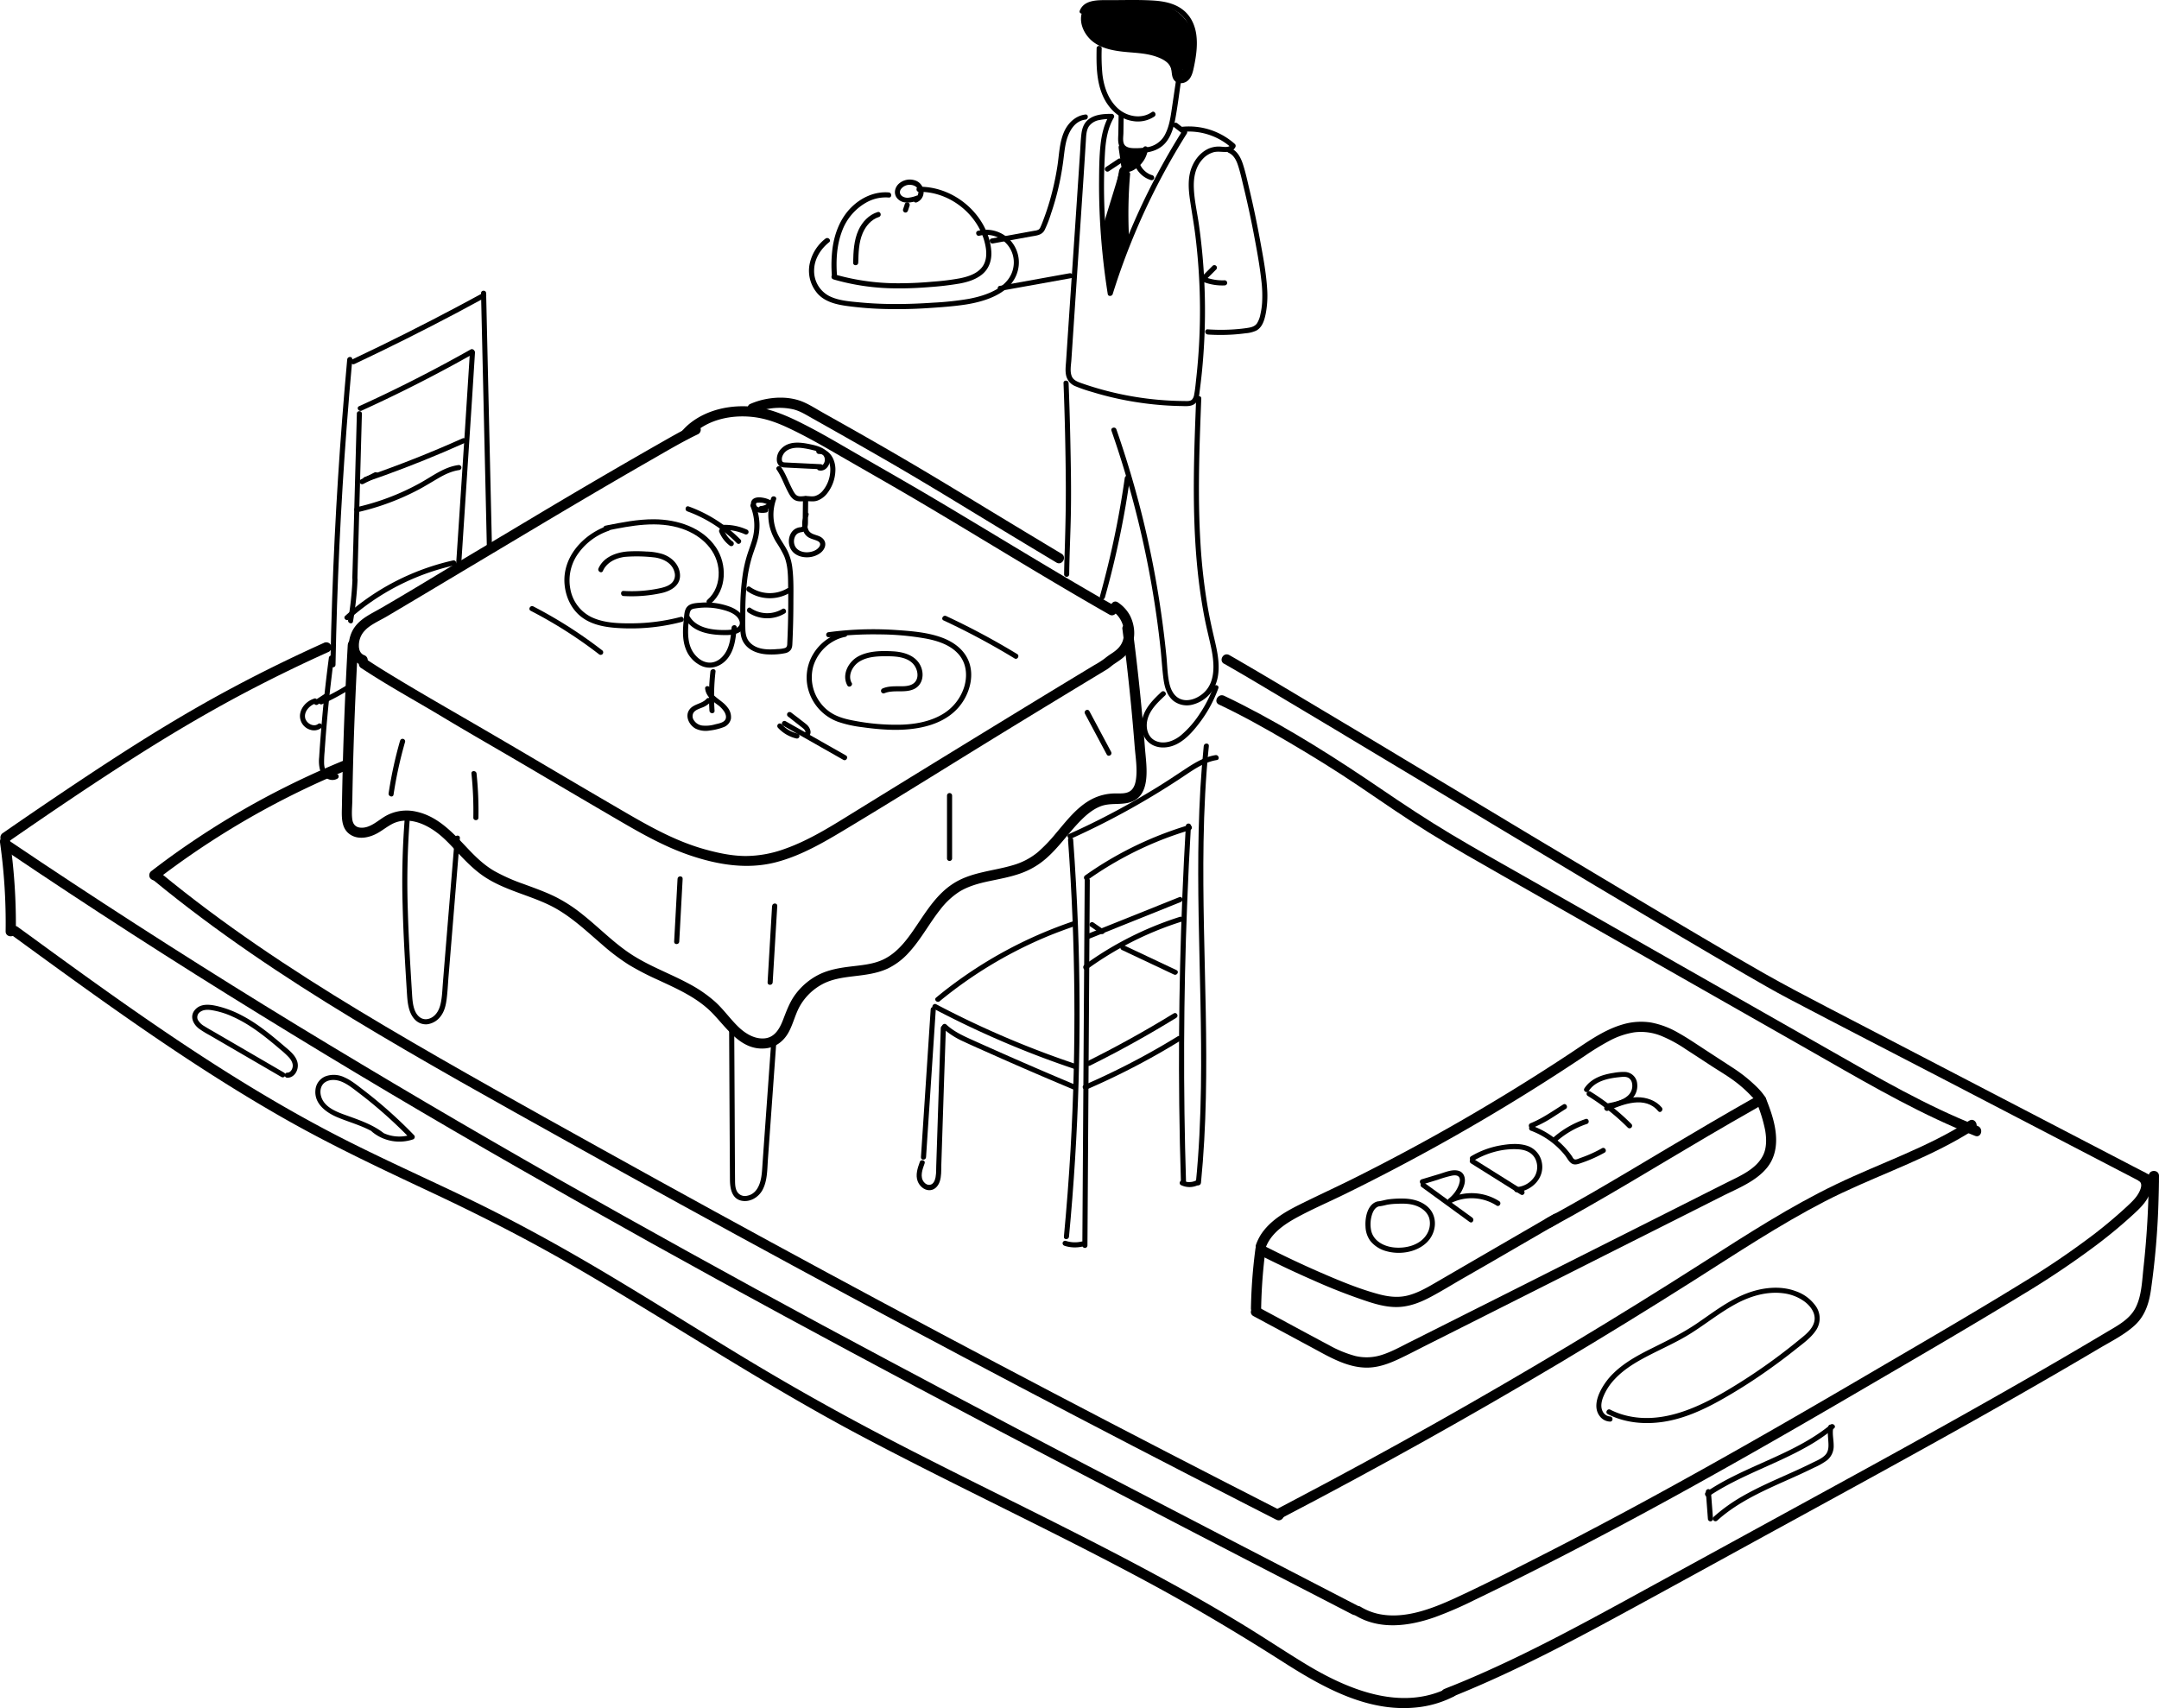 <svg xmlns="http://www.w3.org/2000/svg" viewBox="0 0 1268.54 1003.71"><g id="Layer_2" data-name="Layer 2"><g id="_8_w_restaurant" data-name="8_w_restaurant"><path d="M636,6.5c-2.26,5.72.19,12.09,4.29,16.31,4.81,4.93,11.8,6.61,18.41,7.43,7,.87,14.2.73,20.92,3.14,2.82,1,6.12,2.6,7.75,5.26,1.53,2.5.63,5.74,2.32,8.2s5.33,2.61,7.75.89c2.75-1.95,3.46-5.51,4.11-8.6,1.27-6.11,2.18-12.46,1.36-18.68-.79-5.93-3.4-11.41-8.27-15C689.56,1.67,683.07.61,676.94.27c-8.5-.48-17.07-.17-25.58-.19-5.91,0-14.28-.46-16.93,6.19-.71,1.79,2.19,2.57,2.9.79.87-2.19,3.26-3.1,5.4-3.55a39.6,39.6,0,0,1,8.14-.43c7.22,0,14.45,0,21.67,0,5.57.07,11.46.33,16.64,2.6a17.64,17.64,0,0,1,10.07,11.78c1.46,5.36,1,11.14.17,16.56a45.29,45.29,0,0,1-1.87,8.49A5.15,5.15,0,0,1,695,45.68a2.22,2.22,0,0,1-3.08-.9,10.07,10.07,0,0,1-.65-3.18,11.11,11.11,0,0,0-1.17-4.15c-1.42-2.6-4.07-4.4-6.67-5.67C677.71,29,671.28,28.36,665,27.85c-6.86-.57-14.29-1.09-20.16-5.07-4.87-3.3-8.28-9.7-6-15.48.71-1.8-2.19-2.58-2.89-.8Z"></path><path d="M644.32,28.46c-.15,9.38-.2,19,3.63,27.78,3.21,7.32,9.36,13.61,17.51,14.87a17.5,17.5,0,0,0,12.8-2.63c1.57-1.09.08-3.69-1.51-2.59-6,4.21-14.37,2.73-19.71-2-5.8-5.1-8.45-12.82-9.31-20.3a118.12,118.12,0,0,1-.41-15.17c0-1.93-3-1.93-3,0Z"></path><path d="M657.25,67.48l-.15,10.2c0,2.84-.64,6.39,1,8.91,2.74,4.22,9,3.63,13.35,3.26,5.5-.46,10.5-2.14,13.95-6.66,3-3.94,4.35-8.9,5.23-13.7,1.32-7.16,2.2-14.42,3.26-21.63.28-1.89-2.61-2.7-2.89-.79-.91,6.11-1.8,12.22-2.72,18.33-.65,4.35-1.43,8.87-3.37,12.85A14.07,14.07,0,0,1,675,86.34a39,39,0,0,1-7.55.74c-1.92,0-4.18,0-5.85-1.12-2.39-1.56-1.57-5.38-1.53-7.8l.15-10.68a1.5,1.5,0,0,0-3,0Z"></path><path d="M689.55,74.52l5.39,4.2-.23-1.82A403.4,403.4,0,0,0,658.4,150q-4.11,10.9-7.57,22h2.89a403.25,403.25,0,0,1-4.42-41.89,340.61,340.61,0,0,1,0-41.29c.47-6.81,1.62-13.71,5.14-19.66a1.51,1.51,0,0,0-1.29-2.26c-5,0-10.85.37-14.56,4.15-2.1,2.15-2.89,5-3.23,7.91-.43,3.65-.54,7.35-.78,11l-2.95,44.32-3,44.32-1.48,22.16-.74,11.2c-.2,3-.68,6.23.13,9.18a9,9,0,0,0,5.39,5.85,84.33,84.33,0,0,0,9.68,3.32,185.58,185.58,0,0,0,20.24,5,194.37,194.37,0,0,0,21.07,2.78q5.21.39,10.41.5c2.85,0,6.46.56,8.81-1.44s2.46-5.11,2.81-7.83q.7-5.33,1.24-10.66,1.09-10.92,1.53-21.89a360.72,360.72,0,0,0-.9-43.37q-.87-10.66-2.36-21.24c-1-7.15-2.71-14.31-3-21.54-.26-6.07.8-12.29,5-16.93a13.93,13.93,0,0,1,6.4-4.18c2.42-.69,4.79-.18,7.25-.22,2.27,0,4.63-.63,5.72-2.82a1.54,1.54,0,0,0-.24-1.82,40.47,40.47,0,0,0-31-10.15c-1.9.19-1.92,3.2,0,3a37.55,37.55,0,0,1,28.88,9.27l-.23-1.82c-1,1.94-4,1.35-5.75,1.23a15.24,15.24,0,0,0-7,1c-4.77,2-8.31,6.24-10.23,11-2.47,6.08-2,12.92-1.07,19.27,1,6.91,2.25,13.77,3.12,20.69a360.5,360.5,0,0,1,.61,83.7c-.37,3.31-.63,6.69-1.27,10a5.48,5.48,0,0,1-1.32,3c-1.16,1.06-3.12.82-4.57.81a186.76,186.76,0,0,1-20.33-1.26,186.12,186.12,0,0,1-39.72-9.13c-2.45-.85-5.21-1.8-6.11-4.5-1-2.87-.29-6.31-.1-9.24l1.43-21.42,2.85-42.82,2.85-42.83L638,83c.2-3,.16-6.29,1.86-8.84a9.53,9.53,0,0,1,6-3.6,32.89,32.89,0,0,1,7.28-.66l-1.3-2.26c-3.2,5.41-4.59,11.55-5.25,17.75-.72,6.75-.77,13.6-.82,20.38a402.87,402.87,0,0,0,2,43q1.2,12.07,3.11,24.06c.25,1.55,2.49,1.29,2.89,0a400.24,400.24,0,0,1,31.94-74.73q5.54-10,11.64-19.66a1.5,1.5,0,0,0-.24-1.81l-5.39-4.2c-1.5-1.17-3.64.94-2.12,2.12Z"></path><path d="M707.15,165.71a30.66,30.66,0,0,0,12.39,2,1.5,1.5,0,0,0,0-3A28.5,28.5,0,0,1,708,162.82a1.5,1.5,0,0,0-.8,2.89Z"></path><path d="M709.56,196.57a113.11,113.11,0,0,0,15.07,0c2.43-.16,4.85-.41,7.26-.73a18.25,18.25,0,0,0,6.21-1.55c3.69-1.94,4.88-6.4,5.63-10.18a56.42,56.42,0,0,0,.8-14.22c-.58-9.79-2.48-19.58-4.25-29.22s-3.82-19.46-6.11-29.1c-1.19-5-2.26-10.11-3.85-15-1.22-3.79-3.19-7.73-7-9.42-1.75-.76-3.28,1.82-1.51,2.59,3.15,1.38,4.65,4.51,5.65,7.63,1.31,4,2.22,8.26,3.22,12.4q3.27,13.5,5.89,27.15c1.74,9.12,3.45,18.31,4.5,27.54a73,73,0,0,1,.49,13.46,42.27,42.27,0,0,1-1,6.79,15.18,15.18,0,0,1-2,5.29c-1.28,1.83-3.37,2.35-5.47,2.68-2.55.4-5.13.66-7.7.85a112.59,112.59,0,0,1-15.8,0c-1.93-.13-1.92,2.87,0,3Z"></path><path d="M583.34,143.07,605.6,139c3.11-.56,6.57-.7,8.19-3.84a69.86,69.86,0,0,0,3.76-9.69A155.7,155.7,0,0,0,623,105.13c.66-3.37,1.22-6.77,1.68-10.17s.76-6.86,1.44-10.24c1.21-6.09,4.59-13.59,11.61-14.43,1.89-.22,1.92-3.22,0-3-5.86.7-10.32,5.07-12.6,10.34-2.7,6.27-2.81,13.35-3.85,20a162,162,0,0,1-4.61,20.79q-1.51,5.17-3.41,10.21c-.59,1.57-1.16,3.17-1.87,4.68a3.69,3.69,0,0,1-1,1.5,6.39,6.39,0,0,1-2.58.77q-12.6,2.31-25.2,4.58c-1.9.35-1.09,3.24.8,2.9Z"></path><path d="M588.1,170.86l41.19-7.4c1.9-.34,1.09-3.23-.8-2.89L587.3,168c-1.89.34-1.09,3.24.8,2.9Z"></path><path d="M538.51,115a20.19,20.19,0,0,1-4.51,1.15,5.77,5.77,0,0,1-3.47-.6,3.28,3.28,0,0,1-1.73-2.07,3.17,3.17,0,0,1,.72-2.56,6.43,6.43,0,0,1,6-2.24,5.89,5.89,0,0,1,2.6,1,3.68,3.68,0,0,1,1.39,2.06,3.12,3.12,0,0,1,.09.44c0-.26,0,.14,0,.2a6.26,6.26,0,0,1,0,.75s-.06.5,0,.2a3.43,3.43,0,0,1-.09.44,3.64,3.64,0,0,1-.22.71c.11-.27-.08.16-.08.18l-.22.38-.16.24c.15-.21-.14.15-.18.19l-.26.25c-.23.19.12-.06-.16.11a2,2,0,0,1-.25.14l-.26.13c.13,0,.11,0-.06,0a1.53,1.53,0,0,0-1,1.85,1.51,1.51,0,0,0,1.84,1,6.45,6.45,0,0,0,4.15-6.63,7.25,7.25,0,0,0-5.5-6.46,9.68,9.68,0,0,0-9.07,2.13c-2.58,2.4-3.2,6.41-.49,9,3.3,3.12,7.88,2.1,11.75.82a1.53,1.53,0,0,0,1-1.85,1.5,1.5,0,0,0-1.84-1Z"></path><path d="M485,140.22A25.27,25.27,0,0,0,475.55,156a20.43,20.43,0,0,0,5.07,16.8c4.51,4.8,11.2,6.23,17.48,7.07a201.73,201.73,0,0,0,23.17,1.73c7.8.16,15.59,0,23.37-.51s15.34-1,22.91-2.16c11.7-1.87,26.81-6.59,30.37-19.53a19.17,19.17,0,0,0-23.29-23.77c-1.87.47-1.08,3.36.8,2.9a16.16,16.16,0,0,1,20,18.43c-2,12.08-15.92,16.73-26.32,18.67a180.38,180.38,0,0,1-21,2.24c-7,.48-14.09.77-21.15.79s-14.42-.27-21.6-.95c-6-.58-12.73-1-18.2-3.79a16.57,16.57,0,0,1-8.81-15.26c.12-6.5,3.83-12.35,8.81-16.31,1.51-1.21-.63-3.32-2.13-2.13Z"></path><path d="M489.53,164.14a134.33,134.33,0,0,0,37.66,5.31c6.41.06,12.83-.24,19.22-.77A175,175,0,0,0,564,166.59c4.58-.86,9.26-2.3,12.95-5.26,4.21-3.38,5.88-8.5,5.49-13.8-.72-9.87-5.83-19.2-13-25.92-7.92-7.45-18.54-12-29.48-11.87-1.93,0-1.94,3,0,3,18.18-.3,35.44,13.58,39,31.45,1,4.9.82,10.24-2.94,13.95-3.12,3.1-7.59,4.47-11.79,5.35a139.65,139.65,0,0,1-15.92,2c-6,.55-12,.89-18,.94a134.27,134.27,0,0,1-39.92-5.2c-1.85-.56-2.64,2.34-.79,2.89Z"></path><path d="M522.19,113.08c-8.23-.69-16.19,3-22,8.77-6.39,6.34-9.76,15-11,23.77a77.09,77.09,0,0,0-.43,16c.13,1.91,3.13,1.93,3,0-.6-8.69-.15-17.61,3-25.83A31.74,31.74,0,0,1,510,118.47a23,23,0,0,1,12.2-2.39c1.92.16,1.91-2.84,0-3Z"></path><path d="M653.07,253.16a575,575,0,0,1,20.06,72.34q3.82,18.39,6.45,37,1.32,9.33,2.31,18.71c.63,5.88.94,11.81,1.71,17.67.62,4.78,2,9.83,5.91,13A13,13,0,0,0,700.87,414a20,20,0,0,0,10.34-6.62c3.34-4,4.65-9.14,4.8-14.3.18-5.95-1.13-11.84-2.48-17.59-1.45-6.18-2.81-12.36-3.9-18.61a341.61,341.61,0,0,1-4.28-37.61c-1.54-25.21-.84-50.49.11-75.71l.36-9.36c.08-1.93-2.92-1.92-3,0-1,24.67-1.92,49.37-1,74,.45,12.2,1.36,24.39,2.95,36.5.8,6.06,1.76,12.1,2.92,18.1s2.66,11.8,3.92,17.72c2,9.55,3,21.57-6,27.93-3,2.14-7,3.61-10.72,2.73-4.48-1.07-6.78-5.17-7.76-9.37-1.23-5.25-1.27-10.82-1.79-16.17q-.92-9.22-2.13-18.42-2.36-18-5.84-35.82a574,574,0,0,0-18.52-70.55c-.94-2.86-1.92-5.71-2.91-8.55-.63-1.81-3.53-1-2.89.8Z"></path><path d="M624.88,225.11q1.14,29.34,1.34,58.7c.08,12.53-.18,25-.56,37.54-.17,5.36-.37,10.73-.44,16.1a1.5,1.5,0,0,0,3,0c.14-10.55.62-21.1.89-31.65.41-15.86.09-31.75-.24-47.61q-.35-16.55-1-33.08c-.07-1.92-3.07-1.93-3,0Z"></path><path d="M212.19,392.53c15.48,10.29,31.82,19.15,47.73,28.72,16.42,9.87,33.09,19.36,49.6,29.09s32.94,19.41,49.45,29.05c15.14,8.84,30.2,17.81,46.92,23.41,16.08,5.39,33.11,8.2,49.78,3.94,15.85-4.05,30.18-12.83,44.07-21.2,32-19.29,63.63-39.19,95.5-58.67q24.4-14.91,48.86-29.71l6.1-3.69c1.68-1,3-2.34,4.66-3.43,3.33-2.23,6.38-4.16,8.61-7.61,4-6.22,3.73-14.28.44-20.75a21.64,21.64,0,0,0-7-7.65c-3.14-2.26-6.14,2.94-3,5.18a15.54,15.54,0,0,1,5.77,17.39c-1.27,3.65-3.93,5.72-7.06,7.74A42,42,0,0,0,649,387a52.24,52.24,0,0,1-6.06,3.86q-23.6,14.26-47.12,28.64-46.26,28.26-92.39,56.73c-13.54,8.34-27.33,17.32-42.41,22.62a68.06,68.06,0,0,1-23,4.17c-8.2-.05-16.48-1.85-24.34-4.06C397.52,494.39,383,486.4,368.49,478q-23.92-13.92-47.74-28t-47.83-28c-15.54-9-31.15-18-46.45-27.41q-5.68-3.5-11.25-7.18c-3.22-2.14-6.23,3-3,5.18Z"></path><path d="M213.78,384.92a4.5,4.5,0,0,1-2.18-2.08,4.78,4.78,0,0,1-.53-1.51c0-.1-.16-.85-.12-.5a12.08,12.08,0,0,1-.08-1.35,12.65,12.65,0,0,1,2.51-7.81,19.27,19.27,0,0,1,2.71-2.77,29.26,29.26,0,0,1,3.1-2.15c2.6-1.59,5.35-2.92,8-4.46,15-8.87,30-17.86,45-26.83q22-13.14,44-26.27t44.29-26.14q11.22-6.54,22.49-13c7.14-4.1,14.27-8.29,21.57-12.1,1.89-1,3.79-1.93,5.71-2.85a3,3,0,0,0,1.08-4.1,3.06,3.06,0,0,0-4.1-1.08c-7.67,3.64-15,8-22.34,12.15q-11.74,6.7-23.44,13.5-23,13.36-45.83,27t-45.38,27.12c-15.46,9.26-30.84,18.68-46.44,27.7-5.46,3.16-11.34,5.7-15.23,10.89s-5.32,14-.82,19.39a11.24,11.24,0,0,0,4.52,3.07c1.5.62,3.3-.67,3.69-2.1a3.08,3.08,0,0,0-2.09-3.69Z"></path><path d="M405.34,257.07c10.3-11.77,28.42-14.41,43-11,7.32,1.7,13.8,4.79,20.47,8.13,7.42,3.73,14.65,7.83,21.84,12,16.71,9.67,33.53,19.15,50.16,29,17.6,10.39,35.08,21,52.59,31.52,17.23,10.37,34.49,20.68,51.92,30.71l6.53,3.73c3.36,1.92,6.38-3.26,3-5.18-17.77-10.12-35.35-20.57-52.88-31.1-17.71-10.64-35.37-21.35-53.13-31.88-17.26-10.24-34.74-20.09-52.1-30.16-7.18-4.17-14.37-8.32-21.74-12.15-7.12-3.7-14.48-7.3-22.19-9.6-15.54-4.63-34.51-2.66-47.41,7.65a34,34,0,0,0-4.33,4.15,3.08,3.08,0,0,0,0,4.24,3,3,0,0,0,4.24,0Z"></path><path d="M204.34,378.76q-2.67,47.33-3.43,94.74c-.09,6-.81,13.3,5,17,4.94,3.19,11.44,1.65,16.19-1.08,2.81-1.62,5.35-3.66,8.22-5.18a17.62,17.62,0,0,1,8.87-2c6.19.17,12.1,3.06,17,6.63,5.52,4,10,9.33,14.69,14.24s9.49,9.51,15.23,13.05c11.3,7,24.46,9.86,36.36,15.54s21.48,14.91,31.45,23.48A124.6,124.6,0,0,0,369.58,567a163.78,163.78,0,0,0,17.11,8.85c11.26,5.24,23,10.39,31.82,19.44,8.64,8.91,16.85,22.09,31.15,20.78,6-.55,10.78-4.18,13.66-9.42,2.77-5,3.93-10.79,6.83-15.77a33.27,33.27,0,0,1,12.91-12.47c5.8-3.15,12.37-4,18.83-4.78,6.7-.79,13.39-1.6,19.59-4.43a40,40,0,0,0,12.37-9.29c7.13-7.68,12-17.07,18.46-25.25a44.91,44.91,0,0,1,11.24-10.59c5.4-3.34,11.58-5,17.73-6.3s12.53-2.44,18.53-4.6a45.78,45.78,0,0,0,14.59-8.5c7.83-6.74,13.56-15.49,20.84-22.76,3.23-3.24,6.87-6.28,11.15-8,5.55-2.27,11.33-.81,17-2.29,13.5-3.55,10.12-21.66,9.36-31.81q-1.8-23.74-4.48-47.4-1.29-11.49-2.81-22.94a3.1,3.1,0,0,0-3-3c-1.46,0-3.21,1.39-3,3q3,22.9,5.21,45.93,1.1,11.5,2,23c.49,6.34,1.67,13.16.79,19.5-.33,2.37-1.07,5.06-3,6.64-2.43,2-5.93,1.68-8.87,1.71A30.2,30.2,0,0,0,641,469.87c-8.6,4.68-14.67,12.86-20.9,20.17a90.9,90.9,0,0,1-10.42,10.8A40.26,40.26,0,0,1,595,508.45c-11.78,3.51-24.73,4-35.28,11-8.78,5.76-14.62,14.69-20.36,23.25-5.46,8.12-11.29,16.8-20.4,21.13-5.93,2.82-12.67,3.33-19.09,4.11s-12.76,1.83-18.63,4.71a39,39,0,0,0-13.54,11.2c-3.61,4.68-5.51,10-7.61,15.42-1.95,5.06-4.82,10.34-10.82,10.9-6.2.57-11.81-3.13-16-7.31-4.62-4.6-8.39-10-13.25-14.34a77.73,77.73,0,0,0-15-10.33c-10.85-5.88-22.56-10.1-33-16.69-10.95-6.88-19.88-16.37-30-24.34a88,88,0,0,0-16.49-10.56c-5.81-2.77-11.89-4.92-17.92-7.15a107,107,0,0,1-17.46-7.79c-5.72-3.39-10.45-7.91-15-12.71-8.69-9.17-17.62-19.22-30.57-22a25.26,25.26,0,0,0-17.63,2.34c-4.78,2.62-9.71,7.88-15.67,7-2.61-.41-3.93-2.24-4.28-4.76-.49-3.51-.08-7.25,0-10.77q.19-11.55.5-23.12.63-23.12,1.71-46.21.53-11.33,1.17-22.63c.22-3.86-5.78-3.85-6,0Z"></path><path d="M235.1,435.15a241.28,241.28,0,0,0-6.76,31c-.29,1.89,2.6,2.71,2.89.8A244.71,244.71,0,0,1,238,436a1.5,1.5,0,0,0-2.89-.8Z"></path><path d="M277,454.56a211.79,211.79,0,0,1,1.11,25.93c0,1.93,3,1.93,3,0A211.79,211.79,0,0,0,280,454.56c-.2-1.9-3.2-1.92-3,0Z"></path><path d="M398.1,516.42l-2,36.91c-.11,1.93,2.9,1.92,3,0l2-36.91c.11-1.93-2.89-1.93-3,0Z"></path><path d="M453.64,532.36,451,577.27c-.12,1.93,2.88,1.92,3,0l2.69-44.91c.11-1.93-2.89-1.92-3,0Z"></path><path d="M637.47,419.37l12.81,24c.91,1.7,3.5.19,2.59-1.52l-12.81-24c-.91-1.71-3.5-.19-2.59,1.51Z"></path><path d="M556.42,467.52v36.91a1.5,1.5,0,0,0,3,0V467.52a1.5,1.5,0,0,0-3,0Z"></path><path d="M237.77,481.44a474.63,474.63,0,0,0-1.2,50.6c.4,16.9,1.42,33.77,2.47,50.64.35,5.54.64,12.07,4.65,16.38a8.93,8.93,0,0,0,7.45,2.82,11.77,11.77,0,0,0,8-5c2.13-2.9,2.89-6.54,3.32-10,.5-4,.71-8.07,1-12.1l2.08-25.29,4.14-50.58.52-6.44c.16-1.93-2.84-1.92-3,0l-4,48.59-1.95,23.8-1,12.4c-.3,3.7-.42,7.49-1.07,11.15-.57,3.24-1.68,6.49-4.28,8.66-2.22,1.85-5.33,2.59-7.88.93-4.22-2.74-4.63-9.32-4.91-13.82-1-16.21-2-32.42-2.47-48.65a485.45,485.45,0,0,1,1.11-54.08c.16-1.92-2.84-1.91-3,0Z"></path><path d="M428.41,606.18q.22,43.34.47,86.66c0,5.06.87,11.52,6.84,12.74,5,1,9.93-2,12.27-6.28,2.93-5.39,2.79-12,3.21-18l1.55-21.64,3.47-48.52c.13-1.93-2.87-1.92-3,0l-2.92,40.8-1.46,20.41-.74,10.45c-.21,2.93-.32,5.91-.79,8.81-.8,4.89-3,10.13-8.44,11.07a5.38,5.38,0,0,1-5.53-2.06c-1.47-2.15-1.44-5-1.46-7.53-.11-13.65-.15-27.3-.22-41l-.25-46a1.5,1.5,0,0,0-3,0Z"></path><path d="M3.1,499.7q73.76,49.8,149.58,96.44,75.4,46.51,152.36,90.48,77.25,44.26,155.57,86.62,78,42.3,156.61,83.36,78.88,41.34,158.08,82.12l19.36,10c3.42,1.77,6.46-3.4,3-5.18q-79.12-40.89-158.12-82-78.62-41.07-156.75-83.09Q404.45,736.15,327,692.24q-77-43.82-152.72-89.9Q98.33,556,24.22,506.67q-9.06-6-18.09-12.15c-3.21-2.16-6.21,3-3,5.18Z"></path><path d="M.05,495.29a339.32,339.32,0,0,1,3.26,52c-.05,3.86,5.95,3.86,6,0A348.61,348.61,0,0,0,5.83,493.7c-.23-1.61-2.27-2.49-3.69-2.1a3.08,3.08,0,0,0-2.09,3.69Z"></path><path d="M796.42,949.33c14.33,8.62,31.49,6.29,46.57,1a223.58,223.58,0,0,0,23.37-10.12q12.79-6.16,25.5-12.51c34-17,67.62-34.84,100.89-53.26s66-37.25,98.73-56.38c32.37-18.92,64.83-37.73,96.83-57.27a509.83,509.83,0,0,0,43.75-29.37c7-5.29,13.72-10.83,20.2-16.72,5.17-4.7,11.34-10.15,11.77-17.68a9,9,0,0,0-4-8c-3.11-2.3-6.11,2.91-3,5.18,2.07,1.53.63,4.89-.31,6.64-1.7,3.19-4.27,5.53-6.89,8-6.24,5.78-12.76,11.26-19.5,16.45a482.63,482.63,0,0,1-42.24,28.64c-30.47,18.75-61.49,36.65-92.35,54.74-31.55,18.49-63.22,36.78-95.15,54.6s-64.37,35.29-97.08,51.91c-16.13,8.19-32.29,16.43-48.73,24-13.59,6.23-29.74,12.5-44.91,9.19a34.49,34.49,0,0,1-10.42-4.17c-3.31-2-6.33,3.19-3,5.18Z"></path><path d="M4.73,494.74c24.63-17.07,49.45-33.91,74.74-50,22.61-14.39,45.72-28,69.52-40.34Q170.8,393.09,193.24,383a3,3,0,0,0,1.07-4.1,3.07,3.07,0,0,0-4.1-1.08c-25.69,11.58-50.85,24.28-75.29,38.33-23.63,13.58-46.56,28.34-69.23,43.45q-22.14,14.76-44,29.92a3.08,3.08,0,0,0-1.08,4.1,3,3,0,0,0,4.1,1.08Z"></path><path d="M7.38,549.85c51.43,37.49,103,75.1,158.36,106.72,28.55,16.32,58.24,30.27,88,44.24C283.14,714.62,312,729.39,340,745.75c55.2,32.15,108.43,67.47,164.89,97.47,55.82,29.65,113.24,56.19,168.9,86.17,27.56,14.84,54.35,30.8,80.72,47.63,24,15.28,50.88,30.14,80.35,26a61.39,61.39,0,0,0,19.4-6.15c3.44-1.75.41-6.93-3-5.18-28,14.25-59.52,1.07-84.17-13.88-13-7.92-25.71-16.43-38.76-24.32q-20-12.09-40.53-23.31c-54.49-29.94-110.9-56.16-166-84.86q-41.49-21.6-81.57-45.69c-27.24-16.41-54.11-33.43-81.4-49.75-27.48-16.43-55.44-31.93-84.3-45.82-29.1-14-58.66-27-87.11-42.33-55.45-29.79-107-66.16-157.83-103.1q-9.58-7-19.15-13.94c-3.13-2.28-6.12,2.92-3,5.18Z"></path><path d="M850.38,998.23c33-13,64.57-29.21,95.73-46.07,32.32-17.5,64.5-35.27,96.75-52.91,32.06-17.55,64.15-35.06,96.1-52.84,31.71-17.65,63.27-35.57,94.5-54.08,7-4.12,14.63-7.91,20.67-13.38s8.44-12.71,9.61-20.48a464.82,464.82,0,0,0,4.55-54q.21-6.74.25-13.49c0-3.86-6-3.86-6,0a520.84,520.84,0,0,1-3.1,53.85c-.85,7.7-1.06,16.63-4.67,23.66-3.52,6.85-10.63,10.51-17,14.3-30.82,18.39-62,36.18-93.31,53.68s-62.91,34.76-94.44,52q-47.89,26.21-95.8,52.43c-30.64,16.72-61.49,33.23-93.7,46.76q-5.85,2.45-11.75,4.77c-3.56,1.4-2,7.2,1.59,5.79Z"></path><path d="M443.74,242.54a36.85,36.85,0,0,1,22.35-2c4.06,1,7.43,3.17,11.12,5.25s7.46,4.19,11.19,6.3q17.1,9.65,34.11,19.46,12.5,7.25,24.88,14.7c9,5.37,17.86,10.81,26.78,16.22q20,12.17,40.09,24.23l6.45,3.87c3.32,2,6.34-3.19,3-5.18q-21.5-12.9-42.92-25.9-14-8.52-28.08-17-12.4-7.47-24.92-14.76-16.62-9.68-33.39-19.1l-11-6.19c-3.94-2.22-7.84-4.77-12-6.46-7.77-3.12-16.94-2.82-24.9-.64a45.36,45.36,0,0,0-5.79,2.08c-1.49.64-1.82,2.83-1.08,4.1a3.08,3.08,0,0,0,4.11,1.08Z"></path><path d="M719.21,390c8.08,4.57,16.06,9.33,24,14.06q19.41,11.52,38.75,23.13,24.15,14.47,48.28,29,26.75,16.08,53.5,32.15t53.39,32q24.48,14.64,49,29.17,19.64,11.63,39.36,23.08c8.37,4.83,16.74,9.7,25.3,14.21,30.71,16.16,61.58,32,92.37,48l96.87,50.4,23.62,12.28c3.42,1.78,6.45-3.4,3-5.18l-96.39-50.14-96.87-50.4c-12.46-6.48-24.88-13-37.07-19.91S1012,557.81,999.9,550.67Q976.41,536.83,953,522.83q-26.5-15.81-53-31.69Q873.19,475,846.34,458.87q-25.1-15.08-50.2-30.15Q775.46,416.3,754.74,404c-9.38-5.58-18.76-11.17-28.21-16.63l-4.29-2.46c-3.37-1.9-6.4,3.28-3,5.18Z"></path><path d="M682.43,406.55c-4.45,4.18-9.17,8.77-10.93,14.81-1.49,5.1-.7,11.38,3.57,15,4.66,3.91,11.37,3.49,16.52.82,5.62-2.91,10-8.16,13.73-13.14a76.14,76.14,0,0,0,10.53-19.6c.66-1.82-2.24-2.6-2.9-.8a73,73,0,0,1-8,15.73,57.4,57.4,0,0,1-11.13,12.75c-4,3.25-9.7,5.53-14.77,3.26-4.51-2-5.91-7.27-5-11.8,1.21-6.17,6.1-10.75,10.49-14.87,1.41-1.32-.71-3.44-2.12-2.12Z"></path><path d="M189.46,413.72a145.14,145.14,0,0,0,16.12-8.65c1.64-1,.14-3.61-1.51-2.59a145.28,145.28,0,0,1-16.13,8.65,1.53,1.53,0,0,0-.54,2.06,1.55,1.55,0,0,0,2.06.53Z"></path><path d="M166.93,630.32l-27.1-15.78-13.34-7.76c-2.13-1.24-4.31-2.42-6.39-3.75a10,10,0,0,1-3.85-3.75,3.7,3.7,0,0,1,1.37-4.64c1.77-1.32,4.11-1.38,6.22-1.11a46.81,46.81,0,0,1,12.75,3.84c8.06,3.57,15.3,8.75,22.11,14.3q3,2.42,5.86,4.91a51,51,0,0,1,5.2,4.77c1.32,1.49,2.52,3.46,2.2,5.54-.24,1.63-1.34,3.42-3.15,3.43a1.5,1.5,0,0,0,0,3c4.21,0,6.69-4.5,6.1-8.34-.71-4.65-5.06-7.81-8.39-10.66-7.63-6.53-15.53-13-24.47-17.64a61.06,61.06,0,0,0-13.75-5.31c-4.54-1.11-10.25-2-13.71,2-3.27,3.74-1.26,8.25,2.19,11a56.89,56.89,0,0,0,6.47,4l7.53,4.38,34.64,20.16a1.5,1.5,0,0,0,1.51-2.59Z"></path><path d="M225.72,666.07c-6-4.78-13.22-7.41-20.38-10-6.23-2.25-14.74-4.76-16.72-12-.83-3.05-.2-6.54,2.67-8.28s6.64-1.38,9.67-.07c3.61,1.55,6.76,4.15,9.86,6.51q5,3.78,9.77,7.8a269.33,269.33,0,0,1,20.54,19.14l.66-2.51a22.07,22.07,0,0,1-21-3.67c-1.48-1.22-3.61.89-2.12,2.12a25.13,25.13,0,0,0,23.94,4.45,1.52,1.52,0,0,0,.66-2.51,269.42,269.42,0,0,0-19.83-18.55q-5.07-4.28-10.35-8.31c-3.4-2.6-6.84-5.43-10.79-7.15a14.28,14.28,0,0,0-10.88-.63,9.47,9.47,0,0,0-6.05,7.79c-1,8.29,6.21,13.58,13,16.4,8.55,3.56,17.88,5.71,25.27,11.58,1.5,1.19,3.64-.92,2.13-2.12Z"></path><path d="M402.63,363.69c4.74,8.25,15.51,9.56,24.14,9.5,4.15,0,9.72-1,10.75-5.84,1.09-5.07-4-9-8.15-10.64a40.11,40.11,0,0,0-17.59-2.56c-2.53.19-5.84.27-7.77,2.13s-1.92,4.86-2.19,7.3c-.65,5.87-1.06,12.12,1.11,17.75a17.62,17.62,0,0,0,9.9,10.26c5.4,2,11.09-.22,14.6-4.57,4.15-5.16,4.86-11.83,5.43-18.2.17-1.92-2.83-1.91-3,0-.44,4.88-.87,10.07-3.41,14.38-2,3.42-5.47,6.29-9.62,6.17s-7.58-3-9.67-6.25c-2.59-4.07-3-9.07-2.82-13.78.11-2.61.38-5.22.72-7.81a6.62,6.62,0,0,1,.74-2.74c.65-1,1.95-1.12,3-1.3a38.06,38.06,0,0,1,14.88.6c3.82.92,9.25,2.54,10.75,6.69s-3.79,5.27-6.69,5.39c-7.68.31-18.27-.56-22.54-8a1.5,1.5,0,0,0-2.59,1.52Z"></path><path d="M417.41,394.65a126.94,126.94,0,0,0-.56,23c.13,1.92,3.13,1.93,3,0a126.94,126.94,0,0,1,.56-23c.22-1.91-2.79-1.9-3,0Z"></path><path d="M415.15,410.62c-2.72,3.11-7.63,2.9-10.11,6.42-2.74,3.9-.08,9.13,3.73,11.16a13.75,13.75,0,0,0,8.2,1.08,33.64,33.64,0,0,0,7.91-1.88,6.82,6.82,0,0,0,4.59-5,8.93,8.93,0,0,0-1.9-6.58c-1.63-2.25-3.81-3.7-5.95-5.39-1.86-1.46-4-3.29-4.31-5.8-.21-1.9-3.21-1.92-3,0,.48,4.32,3.82,6.93,7.09,9.37a15.1,15.1,0,0,1,4.22,4.32c.87,1.49,1.47,3.45.27,4.94s-3.79,1.92-5.63,2.36a19.67,19.67,0,0,1-7.58.74,6.86,6.86,0,0,1-4.89-3,4.11,4.11,0,0,1-.31-4.56c1-1.53,3-2.17,4.63-2.85a13.15,13.15,0,0,0,5.16-3.19c1.27-1.45-.84-3.58-2.12-2.12Z"></path><path d="M356.88,309c-14.4,5.13-26.66,18.5-25.14,34.58.69,7.34,4,14.46,9.94,19,7.16,5.48,16.72,6.37,25.44,6.65a118.19,118.19,0,0,0,33.59-3.82,1.5,1.5,0,0,0-.8-2.89,115.18,115.18,0,0,1-27.77,3.76c-8.25.09-17.52-.07-25.06-3.86a22.84,22.84,0,0,1-11.93-16.11,27,27,0,0,1,3.67-19.71,36.57,36.57,0,0,1,18.86-14.7c1.8-.64,1-3.54-.8-2.9Z"></path><path d="M356.48,311.81c14.52-2.93,30-6,44.41-1.06,11.28,3.86,21,12.93,21.38,25.46.18,6.13-1.92,12.22-6.65,16.28-1.47,1.26.67,3.37,2.12,2.12,9.34-8,9.59-23,3-32.84-7.9-11.85-22.69-16.54-36.34-16.63-9.7-.06-19.29,1.87-28.76,3.77-1.89.39-1.09,3.28.8,2.9Z"></path><path d="M495.93,371.33a28.16,28.16,0,0,0-18.33,13.36,26.65,26.65,0,0,0-2,22.66,28.07,28.07,0,0,0,16.67,16.76,69.1,69.1,0,0,0,14.43,3.22c5.06.72,10.16,1.24,15.27,1.46,16.39.69,35.69-2.39,44.63-17.89,3.62-6.27,5.28-14.12,3-21.14-2.45-7.58-8.95-12.44-16.18-15.1-8.45-3.11-17.87-3.83-26.78-4.44a198.7,198.7,0,0,0-31.9.38c-2.61.24-5.21.54-7.81.88a1.54,1.54,0,0,0-1.5,1.5,1.5,1.5,0,0,0,1.5,1.5,199.9,199.9,0,0,1,29.65-1.69,160.3,160.3,0,0,1,27.83,2.53c7,1.38,14.44,3.83,19.17,9.55,4.4,5.3,4.89,12.53,2.9,18.92a28.59,28.59,0,0,1-13,16.09c-7.14,4.14-15.48,5.65-23.65,5.95a129.36,129.36,0,0,1-27.49-2.23c-4.44-.8-8.93-1.86-12.9-4.08a23.82,23.82,0,0,1-7.91-7.23,24.66,24.66,0,0,1-3.69-20.72,25.52,25.52,0,0,1,13.79-15.74,23.83,23.83,0,0,1,5.08-1.61c1.89-.38,1.09-3.28-.8-2.89Z"></path><path d="M460.11,426.41l35.4,20.1c1.68.95,3.2-1.64,1.52-2.59l-35.41-20.1a1.5,1.5,0,0,0-1.51,2.59Z"></path><path d="M554.4,364.57a426.31,426.31,0,0,1,41.73,22.35c1.65,1,3.16-1.59,1.51-2.59A426.31,426.31,0,0,0,555.91,362c-1.74-.81-3.26,1.78-1.51,2.59Z"></path><path d="M457.12,427.66a21.2,21.2,0,0,0,10.65,6.26,1.5,1.5,0,1,0,.79-2.89,21.46,21.46,0,0,1-2.69-.84l-.16-.07-.3-.13-.65-.31c-.44-.21-.86-.44-1.28-.68s-.78-.48-1.15-.74a11.69,11.69,0,0,1-1-.73,19.76,19.76,0,0,1-2.1-2,1.5,1.5,0,0,0-2.12,2.12Z"></path><path d="M462.9,420.94l7.76,6.11a20,20,0,0,1,1.59,1.3l.25.27c.05.05.21.25.08.09a6,6,0,0,1,.44.67l.16.32c-.13-.26,0,.12.05.15l.06.25c.1.3,0-.2,0,.08v.12c0,.14,0,.15,0,0s0-.13,0,0l.08-.17c-.2.21.13-.24,0,0l.13-.11c-.14.08-.14.08,0,0a1.5,1.5,0,0,0,.8,2.89c3.33-1.23,1.81-5.23-.19-7-1.42-1.24-3-2.35-4.44-3.51L465,418.82a1.55,1.55,0,0,0-2.12,0,1.51,1.51,0,0,0,0,2.12Z"></path><path d="M311.82,358.92a262.38,262.38,0,0,1,40.05,25.48,1.55,1.55,0,0,0,2.12,0,1.51,1.51,0,0,0,0-2.12,265,265,0,0,0-40.65-25.95c-1.71-.88-3.23,1.71-1.52,2.59Z"></path><path d="M403.84,300.49a78.8,78.8,0,0,1,29.09,18.66c1.36,1.38,3.48-.74,2.12-2.12a82.25,82.25,0,0,0-30.41-19.43c-1.82-.66-2.6,2.24-.8,2.89Z"></path><path d="M430.33,318.11c-.23-.17.11.09,0,0l-.23-.19c-.14-.11-.28-.22-.41-.34l-.83-.77c-.27-.27-.53-.55-.78-.83l-.34-.41a2.11,2.11,0,0,1-.19-.23c0-.05-.22-.29,0,0-.43-.6-.85-1.2-1.22-1.84-.18-.33-.36-.66-.53-1-.09-.18-.17-.36-.25-.54l-.1-.22c.11.34,0,0,0-.08a1.5,1.5,0,1,0-2.89.8,19.2,19.2,0,0,0,6.35,8.28,1.51,1.51,0,0,0,2.05-.54,1.54,1.54,0,0,0-.54-2.05Z"></path><path d="M424.24,311.45a28.45,28.45,0,0,1,13.34,2.45,1.54,1.54,0,0,0,2.05-.54,1.51,1.51,0,0,0-.54-2.05,31.63,31.63,0,0,0-14.85-2.86c-1.92.11-1.93,3.11,0,3Z"></path><path d="M482.09,272.76l-13.36-.65-7.31-.35c-1.12-.06-1.85-.12-2-1.38a4.85,4.85,0,0,1,.41-2.6c1.88-4.25,6.83-5,10.95-4.56a48.08,48.08,0,0,1,6.83,1.29,13.58,13.58,0,0,1,5.16,2.18,4.16,4.16,0,0,1,1.77,4.42c-.29,1.17-1.17,2.71-2.59,2.42-1.89-.39-2.69,2.5-.8,2.89,4.47.92,7.26-4.05,6.33-8-1.21-5.14-7.55-6.57-11.95-7.47-5.57-1.13-12.05-1.82-16.41,2.64a8.78,8.78,0,0,0-2.69,6.8,4.86,4.86,0,0,0,1.4,3.28c1.06.95,2.51,1,3.86,1.07q10.21.51,20.43,1c1.93.09,1.93-2.91,0-3Z"></path><path d="M456.41,276.07c2.78,4,4.34,8.81,6.65,13.11,1.06,2,2.28,4.06,4.46,4.95,1.88.76,3.92.41,5.88.36,2.36-.05,4.54.49,6.85-.31a12.83,12.83,0,0,0,5.45-3.86,22.87,22.87,0,0,0,5.15-13.93c.22-5.85-3.06-12.68-9.74-12.64a1.5,1.5,0,0,0,0,3c5.22,0,7,5.82,6.72,10.08a19.4,19.4,0,0,1-4.37,11.5,9.62,9.62,0,0,1-4.46,3.1c-1.85.54-3.71,0-5.6.06-1.54,0-3.45.49-4.9-.19s-2.43-2.81-3.17-4.25c-2.14-4.12-3.68-8.65-6.33-12.49-1.09-1.58-3.69-.08-2.59,1.51Z"></path><path d="M471.78,293l-.13,11.77,0,2.45c0,.62.15,1.73-.34,2.21s-1.29.38-1.77.47a7.52,7.52,0,0,0-2,.71c-4.08,2.18-5.06,8-3,11.86,2.55,4.85,9.12,5.93,13.92,4.32,2.66-.89,5.39-2.71,6.23-5.54s-.86-5.07-3.29-6.13-5.43-1.24-6.53-4-.41-5.88.22-8.55c.45-1.88-2.45-2.68-2.89-.8-1,4.27-1.86,10.09,1.9,13.33,1.77,1.52,4,1.79,6.07,2.71.86.39,1.7,1,1.72,2,0,1.22-1.11,2.32-2,3-3.54,2.52-10.2,2.53-12.61-1.61a6.52,6.52,0,0,1-.3-5.54,5,5,0,0,1,1.43-2,6.36,6.36,0,0,1,2.92-1c3.82-.86,3.37-4.76,3.4-7.85l.13-11.77a1.5,1.5,0,0,0-3,0Z"></path><path d="M449.88,298.12a20.8,20.8,0,0,1-2.08.16c-.32,0-.64,0-1,0l-.24,0c-.26,0,.19,0-.07,0a5,5,0,0,1-.53-.12,3.22,3.22,0,0,1-.44-.14l-.11,0-.11-.06-.37-.21c-.08,0-.16-.17,0,0a1.29,1.29,0,0,0-.17-.16l-.24-.26c.17.19,0,0,0-.09l-.17-.31s-.09-.21,0,0-.05-.15-.05-.15-.06-.23-.09-.34c-.07-.28,0,.23,0-.06v-.34s0-.22,0,0,0,0,0-.07a1.17,1.17,0,0,0,.06-.2c0-.15,0,.09,0,.11s.11-.19.16-.28c-.13.21,0,.1.06,0,0,0-.23.13-.06,0l.17-.1.11,0c.1,0,.21-.06.31-.09l.11,0h.12a12.52,12.52,0,0,1,2.12,0s.26,0,.13,0l.12,0,.57.1a11.38,11.38,0,0,1,4.23,1.77l-.3-2.36c-.18.19-.37.37-.56.54l-.35.3-.06.05a10.21,10.21,0,0,1-1.39.83l-.35.16-.14.06c-.24.09-.48.17-.73.24s-.49.13-.75.18l-.38.07c.26,0-.17,0-.21,0a1.5,1.5,0,0,0,0,3,11.23,11.23,0,0,0,7-3.32,1.53,1.53,0,0,0-.31-2.36,14.16,14.16,0,0,0-4.94-2.07c-1.81-.37-4-.62-5.73.2-3.31,1.58-2.15,6.37.67,7.78a10.53,10.53,0,0,0,6,.63,1.53,1.53,0,0,0,1.5-1.5,1.51,1.51,0,0,0-1.5-1.5Z"></path><path d="M441,297.58a29.71,29.71,0,0,1,.84,20.07c-1,3.31-2.29,6.53-3.25,9.86a79.87,79.87,0,0,0-2.18,10A147.89,147.89,0,0,0,434.93,358c-.05,3.56-.08,7.12,0,10.68.05,3,.33,6.16,1.94,8.79,3.12,5.14,9.31,7,15,7.11a39.6,39.6,0,0,0,9.6-.79,5.23,5.23,0,0,0,3.15-1.93c1-1.37.91-3.11,1-4.72q.51-11,.54-22.11c0-6.94.26-14.05-.57-21a31,31,0,0,0-3-10.48c-1.65-3.24-3.88-6.14-5.49-9.4A26.9,26.9,0,0,1,456,293.49c.64-1.82-2.26-2.61-2.9-.8a30,30,0,0,0-.58,17.92,33.46,33.46,0,0,0,3.67,8.16,61,61,0,0,1,4.55,8c2.48,6,2.26,12.76,2.35,19.11q.15,10.56-.12,21.12c-.1,3.48-.22,6.95-.38,10.43-.06,1.26.11,2.76-1.28,3.32a15.44,15.44,0,0,1-4.28.63c-5.74.51-12.62.55-16.74-4.22-1.93-2.24-2.3-5.16-2.36-8-.07-3.23,0-6.47,0-9.7a152.89,152.89,0,0,1,1.25-19.95,81.57,81.57,0,0,1,2.22-10.72c1-3.64,2.46-7.14,3.51-10.77a32.11,32.11,0,0,0-1-21.21c-.72-1.76-3.62-1-2.89.8Z"></path><path d="M439.18,347.47a23.25,23.25,0,0,0,24.88.88,1.5,1.5,0,0,0-1.52-2.59,20.28,20.28,0,0,1-21.84-.88c-1.58-1.12-3.08,1.48-1.52,2.59Z"></path><path d="M439.57,359.89a20.08,20.08,0,0,0,21.58.56c1.64-1,.13-3.61-1.52-2.59a17.07,17.07,0,0,1-18.54-.56c-1.59-1.11-3.09,1.49-1.52,2.59Z"></path><path d="M657.25,86.82l1.18,8.06c.32,2.22.38,5.18,3,6,2.11.61,4.49-.75,6.15-1.93a17.12,17.12,0,0,0,4.36-4.5,15.87,15.87,0,0,0,2.49-6.55,1.55,1.55,0,0,0-1-1.85,1.5,1.5,0,0,0-1.84,1,13.63,13.63,0,0,1-7,10.19c-.55.29-1.84,1.07-2.44.65-.26-.18-.31-.69-.37-1-.14-.66-.21-1.33-.31-2L660.14,86a1.51,1.51,0,0,0-1.84-1,1.54,1.54,0,0,0-1,1.85Z"></path><path d="M657.07,93.33l-7.15,4.74a1.5,1.5,0,1,0,1.52,2.59l7.15-4.74a1.5,1.5,0,1,0-1.52-2.59Z"></path><path d="M667.26,98.2a14.94,14.94,0,0,0,9,7.63,1.5,1.5,0,0,0,1.84-1,1.52,1.52,0,0,0-1-1.84l-.64-.21-.28-.11s-.42-.18-.1,0c-.4-.18-.8-.37-1.19-.59a11.05,11.05,0,0,1-1.09-.68l-.25-.17s-.36-.28-.08-.06l-.52-.43a13.42,13.42,0,0,1-1.8-1.89c.13.16.06.08,0,0l-.18-.24c-.14-.2-.27-.41-.4-.62-.23-.38-.44-.77-.64-1.17a1.51,1.51,0,0,0-2.05-.54,1.53,1.53,0,0,0-.54,2Z"></path><path d="M658.28,99.05c-3.4,12.42-7.61,24.59-11,37a1.5,1.5,0,0,0,2.89.8c3.39-12.42,7.61-24.59,11-37a1.5,1.5,0,0,0-2.89-.8Z"></path><path d="M661,102.37a274.44,274.44,0,0,0-.7,35.93c.09,1.92,3.09,1.93,3,0a274.44,274.44,0,0,1,.7-35.93c.16-1.92-2.84-1.91-3,0Z"></path><path d="M629.52,492.74a458.9,458.9,0,0,0,67.28-37.47c5.61-3.76,11.39-7.57,18.19-8.65,1.9-.3,1.1-3.19-.8-2.89-6,.95-11.35,4-16.37,7.26-5.36,3.51-10.67,7.1-16.1,10.5q-16.58,10.33-34,19.22Q638,485.66,628,490.15c-1.76.8-.24,3.38,1.51,2.59Z"></path><path d="M627.52,493.37q3.35,45.51,3.72,91.18T629,675.78q-1.49,25.5-3.9,50.94c-.18,1.92,2.82,1.91,3,0q4.32-45.44,5.64-91.08t-.36-91.26q-.95-25.53-2.82-51c-.14-1.91-3.14-1.93-3,0Z"></path><path d="M625.44,732.06a20.14,20.14,0,0,0,10.75.41,1.5,1.5,0,1,0-.8-2.89,17,17,0,0,1-9.15-.41,1.51,1.51,0,0,0-1.85,1,1.53,1.53,0,0,0,1.05,1.85Z"></path><path d="M638.94,731.83l.54-84,.54-83.5.31-47a1.5,1.5,0,0,0-3,0l-.55,84-.54,83.5-.3,47a1.5,1.5,0,0,0,3,0Z"></path><path d="M639.08,517.05a205.87,205.87,0,0,1,46.06-24.55q7-2.62,14.12-4.76c1.84-.55,1.06-3.44-.8-2.89a209.18,209.18,0,0,0-48.24,21.32q-6.48,3.91-12.65,8.29c-1.57,1.1-.07,3.7,1.51,2.59Z"></path><path d="M696.74,485.39q-2.38,40.88-3.35,81.82t-.52,81.64q.25,23,1,46c0,1.93,3.06,1.93,3,0Q695.59,654,695.75,613t1.76-81.63q.88-23,2.23-46c.11-1.93-2.89-1.92-3,0Z"></path><path d="M693.78,696.33a11.4,11.4,0,0,0,10.55-.14,1.51,1.51,0,0,0,.54-2.05,1.53,1.53,0,0,0-2-.54,8.13,8.13,0,0,1-3.74,1,8.8,8.8,0,0,1-1,0l-.29,0c.15,0,.14,0,0,0s-.39-.07-.58-.12a7.34,7.34,0,0,1-1-.28s-.56-.21-.32-.11l-.53-.25a1.5,1.5,0,0,0-1.52,2.59Z"></path><path d="M705.64,695.11c3.3-33.27,3.42-66.74,2.83-100.13s-1.86-66.89-1.31-100.34c.31-18.79,1.21-37.57,3.11-56.27.2-1.92-2.81-1.91-3,0-3.39,33.25-3.56,66.72-3,100.11s1.86,66.89,1.36,100.35c-.28,18.79-1.13,37.58-3,56.28-.19,1.92,2.82,1.91,3,0Z"></path><path d="M544.11,680l4.46-67.76,1.26-19.12c.12-1.93-2.88-1.92-3,0l-4.46,67.77L541.11,680c-.12,1.93,2.88,1.92,3,0Z"></path><path d="M540.43,682.83c-1.27,3.51-2.66,7.61-1.24,11.3,1.06,2.75,3.64,5.19,6.71,5.27s5.21-2.21,6.18-4.9c1.12-3.13.93-6.69,1-10l1.68-51.29,1-29.14c.06-1.93-2.94-1.93-3,0l-1.52,46.32-.77,23.41-.38,11.45c-.09,2.8.11,5.92-1,8.58-1.16,2.87-4.11,3.27-6.13.91-2.71-3.14-.9-7.77.32-11.14.66-1.82-2.24-2.6-2.89-.8Z"></path><path d="M553.89,604.17a47,47,0,0,0,12.54,8c5.06,2.38,10.18,4.62,15.28,6.89q15.66,7,31.43,13.74,8.93,3.81,17.86,7.56a1.51,1.51,0,0,0,1.84-1.05,1.54,1.54,0,0,0-1-1.85q-31-13-61.71-26.89c-5-2.27-10-4.69-14.08-8.49-1.41-1.32-3.54.8-2.12,2.12Z"></path><path d="M638.44,640.21a432.94,432.94,0,0,0,43.1-21.54q6-3.45,11.93-7.09c1.65-1,.14-3.6-1.51-2.59a433.84,433.84,0,0,1-42.38,22.93q-6.29,3-12.65,5.7c-1.77.77-.24,3.35,1.51,2.59Z"></path><path d="M548.58,592.73a559.22,559.22,0,0,0,63.93,28.74q9.27,3.48,18.65,6.63c1.84.61,2.62-2.28.8-2.9a549.91,549.91,0,0,1-64.2-26.14q-8.91-4.3-17.67-8.92c-1.71-.9-3.22,1.69-1.51,2.59Z"></path><path d="M552.11,588.35a252.59,252.59,0,0,1,61.13-37.18c6.22-2.66,12.57-5,19-7.2,1.83-.61,1-3.51-.79-2.89a254.73,254.73,0,0,0-65.19,32.78c-5.58,3.9-11,8-16.26,12.37-1.49,1.23.64,3.34,2.12,2.12Z"></path><path d="M639.23,551.93l54.5-21.86c1.77-.71,1-3.61-.8-2.89L638.43,549c-1.77.71-1,3.62.8,2.9Z"></path><path d="M638.61,569.66A194.42,194.42,0,0,1,681,546.29q6.4-2.55,13-4.63c1.84-.58,1-3.48-.79-2.89a197.5,197.5,0,0,0-44.48,20.48q-5.94,3.71-11.62,7.82c-1.54,1.12-.05,3.73,1.52,2.59Z"></path><path d="M640.41,626.21q26-12.91,50.74-28.13c1.64-1,.14-3.6-1.51-2.59q-24.74,15.19-50.74,28.13c-1.73.86-.22,3.44,1.51,2.59Z"></path><path d="M659.09,558.19l30.69,14.48c1.73.82,3.26-1.76,1.51-2.59L660.61,555.6c-1.74-.82-3.26,1.77-1.52,2.59Z"></path><path d="M640.94,544.61l5.92,4.1a1.51,1.51,0,0,0,2-.54,1.54,1.54,0,0,0-.54-2l-5.91-4.1a1.51,1.51,0,0,0-2.06.54,1.54,1.54,0,0,0,.54,2.05Z"></path><path d="M208.27,213.91q30.35-14.32,60-30,8.38-4.44,16.71-9c1.7-.93.18-3.52-1.51-2.59q-29.46,16.06-59.63,30.8-8.52,4.15-17.1,8.2c-1.75.83-.22,3.41,1.51,2.59Z"></path><path d="M212.48,241.3q26.06-11.85,51.26-25.46,7.2-3.89,14.32-7.91a1.5,1.5,0,0,0-1.51-2.59q-24.93,14.08-50.76,26.46-7.38,3.52-14.83,6.91c-1.75.8-.23,3.39,1.52,2.59Z"></path><path d="M209.68,243.06l-2.05,75.31L207,339.82c0,1.93,3,1.93,3,0l2.05-75.31.59-21.45c0-1.93-3-1.93-3,0Z"></path><path d="M204,211.2q-3.18,34.86-5.4,69.82t-3.42,70.19q-.69,19.73-1.05,39.47c0,1.93,3,1.93,3,0q.66-35,2.29-70t4.3-70.15q1.49-19.68,3.28-39.34c.18-1.92-2.82-1.91-3,0Z"></path><path d="M276.08,207.2q-3.06,48.59-6.28,97.16-.9,13.71-1.82,27.4c-.13,1.93,2.87,1.92,3,0q3.25-48.57,6.36-97.15.89-13.71,1.74-27.41c.13-1.93-2.87-1.92-3,0Z"></path><path d="M282.63,172.27,284,231.6l1.36,59.34.76,33.4c0,1.93,3,1.94,3,0L287.75,265l-1.36-59.33-.76-33.41c0-1.93-3-1.93-3,0Z"></path><path d="M215.07,283.2q23-7.9,45.41-17.42,6.43-2.73,12.82-5.6c1.76-.78.24-3.37-1.51-2.59q-28.23,12.66-57.52,22.72c-1.82.62-1,3.52.8,2.89Z"></path><path d="M210.06,301a146.18,146.18,0,0,0,24.41-7.85q6-2.52,11.74-5.57c3.71-2,7.27-4.19,10.89-6.31,4-2.36,8.22-4.43,12.9-5.07a1.51,1.51,0,0,0,1.05-1.84,1.54,1.54,0,0,0-1.85-1.05c-8.23,1.12-15.06,6.46-22.13,10.39a141.29,141.29,0,0,1-37.81,14.4c-1.88.43-1.08,3.32.8,2.9Z"></path><path d="M213.55,284.34l7.93-4.08a1.51,1.51,0,0,0,.54-2.05,1.54,1.54,0,0,0-2.05-.54L212,281.75a1.51,1.51,0,0,0-.54,2.05,1.53,1.53,0,0,0,2.06.54Z"></path><path d="M205,364a138.95,138.95,0,0,1,62-31.79c1.88-.42,1.09-3.31-.8-2.89a142,142,0,0,0-50.86,22.62,144.13,144.13,0,0,0-12.5,9.94c-1.44,1.29.69,3.4,2.12,2.12Z"></path><path d="M207.08,340.81a190.48,190.48,0,0,1-2.55,23.59c-.33,1.89,2.56,2.7,2.89.8a195.77,195.77,0,0,0,2.66-24.39c.09-1.93-2.91-1.92-3,0Z"></path><path d="M193.21,386.68q-2.21,16.68-3.76,33.44-.76,8.38-1.38,16.77c-.2,2.71-.39,5.41-.55,8.12a20.9,20.9,0,0,0,.44,7.14c1.23,4.24,6,7.88,10.34,5.37a1.5,1.5,0,0,0-1.51-2.59,3.71,3.71,0,0,1-4.28-.79c-1.55-1.37-2-3.52-2.08-5.5a62,62,0,0,1,.29-6.81c.17-2.55.36-5.1.55-7.65q1.15-15.18,2.84-30.31,1-8.61,2.1-17.19c.11-.81-.76-1.49-1.5-1.5a1.54,1.54,0,0,0-1.5,1.5Z"></path><path d="M92.22,516.88A487.36,487.36,0,0,1,178,464.09q12.65-6.09,25.62-11.42a3.11,3.11,0,0,0,2.1-3.69c-.39-1.42-2.18-2.72-3.69-2.1a497.85,497.85,0,0,0-46.34,21.83,489.36,489.36,0,0,0-43.34,26.23q-11.84,8-23.18,16.76a3.09,3.09,0,0,0-1.08,4.1c.74,1.26,2.81,2.07,4.1,1.08Z"></path><path d="M90.12,517.17c36.65,30.17,76.16,56.61,116.72,81.21,41.6,25.23,84.2,48.82,126.68,72.53q66,36.87,132.56,72.92,66.21,35.91,132.86,71,66.93,35.25,134.29,69.68l16.71,8.53c3.43,1.75,6.47-3.43,3-5.18q-67.11-34.2-133.82-69.19t-133-70.8q-66.27-35.79-132.11-72.4c-42.66-23.72-85.39-47.38-127.4-72.24-40.9-24.2-81.07-49.87-118.5-79.23q-7-5.46-13.79-11.09c-3-2.43-7.22,1.79-4.24,4.25Z"></path><path d="M754,891.57q41.1-21.47,81.59-44.05,40.32-22.51,80-46.13,39.84-23.73,79-48.56c25.47-16.14,50.62-32.91,77.43-46.78,25.83-13.37,53.73-22.44,79-36.85q4.61-2.61,9-5.48c3.23-2.09.23-7.29-3-5.18-24.39,15.73-52.12,24.86-78.15,37.37-27.17,13.06-52.5,29.5-77.86,45.7q-39,24.93-78.75,48.78t-79.83,46.4q-40.41,22.74-81.44,44.33l-10,5.27c-3.43,1.78-.4,7,3,5.18Z"></path><path d="M716.21,414c14,6.62,27.45,14.17,40.78,22,14.08,8.27,27.92,16.8,41.45,25.95s27,18.52,40.9,27.15c14.24,8.84,28.83,17.11,43.39,25.4l89.57,51,89.94,51.19c28.54,16.23,56.9,33.11,87.08,46.16q5.55,2.4,11.17,4.63c3.59,1.42,5.15-4.38,1.59-5.79-30.44-12-58.82-28.56-87.2-44.72L985.7,566.23l-89.56-51C881.59,507,867,498.79,852.63,490.21c-14.11-8.44-27.8-17.5-41.39-26.76-26.19-17.84-53.06-34.89-81.31-49.33q-5.31-2.72-10.69-5.26c-3.47-1.64-6.52,3.53-3,5.18Z"></path><path d="M184.61,410.51c-4.27,1.34-7.85,5-8.34,9.55a8.46,8.46,0,0,0,6.28,8.84,6.88,6.88,0,0,0,6-1,1.54,1.54,0,0,0,.53-2.05,1.5,1.5,0,0,0-2.05-.54,3.81,3.81,0,0,1-2,.85,4.94,4.94,0,0,1-2.42-.43,6,6,0,0,1-3.13-3.2c-1.35-4,2.29-8,5.92-9.15,1.84-.58,1.06-3.48-.79-2.9Z"></path><path d="M186.64,414.05l6-3.93a1.5,1.5,0,1,0-1.51-2.59l-6,3.93a1.5,1.5,0,1,0,1.52,2.59Z"></path><path d="M1002.28,876.55l1.21,15.94a1.54,1.54,0,0,0,1.5,1.5,1.51,1.51,0,0,0,1.5-1.5l-1.21-15.94a1.54,1.54,0,0,0-1.5-1.5,1.51,1.51,0,0,0-1.5,1.5Z"></path><path d="M1004,879.27c18.24-12.22,39.49-18.7,58.46-29.58a111.07,111.07,0,0,0,15.17-10.37c1.5-1.22-.64-3.33-2.12-2.12-16.85,13.81-37.92,20.69-57.15,30.35a147,147,0,0,0-15.88,9.13c-1.59,1.06-.09,3.66,1.52,2.59Z"></path><path d="M1009,893.49c9.24-8.35,20.32-14.21,31.54-19.42,5.68-2.63,11.43-5.12,17.12-7.73,2.78-1.28,5.55-2.58,8.28-3.94a38.78,38.78,0,0,0,7.76-4.46,10.72,10.72,0,0,0,3.69-8.55c0-3.44-.91-6.92-.25-10.35.37-1.89-2.52-2.69-2.89-.8-.57,2.94-.19,5.83,0,8.78s.25,5.83-1.83,8-5.08,3.32-7.66,4.61-5.5,2.67-8.27,3.94c-11.08,5.09-22.42,9.71-33,15.83a99.2,99.2,0,0,0-16.67,12c-1.43,1.3.69,3.42,2.13,2.13Z"></path><path d="M944.68,831c10.12,5.17,21.7,6.18,32.82,4.47,11.55-1.78,22.44-6.61,32.6-12.23a312.84,312.84,0,0,0,30.4-19.34q7.43-5.29,14.57-11c4.22-3.36,9-6.7,12-11.28a12.51,12.51,0,0,0-.11-14,23.89,23.89,0,0,0-11.75-8.85c-9.36-3.55-20.16-2.15-29.29,1.4-10.62,4.14-19.68,11.26-29,17.6-8.26,5.59-17.07,9.91-26,14.35-8.08,4-16.25,8.37-22.78,14.71a39,39,0,0,0-7.9,10.71c-2.3,4.71-3.71,10.66,0,15a7.83,7.83,0,0,0,5.76,2.83c1.93.06,1.93-2.94,0-3a5.36,5.36,0,0,1-4.58-3.56c-1-2.48-.42-5.31.49-7.73a32.72,32.72,0,0,1,6.81-10.62c5.79-6.23,13.31-10.51,20.81-14.35,7.95-4.07,16.14-7.7,23.72-12.45,9-5.64,17.33-12.41,26.71-17.47,8.43-4.54,18.11-7.46,27.76-6.24a26.64,26.64,0,0,1,12.57,4.9c3.7,2.77,7,7.34,5.61,12.17-1.31,4.65-5.83,7.88-9.39,10.8q-6.58,5.38-13.44,10.44a337.62,337.62,0,0,1-28.42,18.83c-18.21,10.79-39.9,20.53-61.37,14.13a42.29,42.29,0,0,1-7.13-2.86c-1.72-.88-3.24,1.71-1.52,2.59Z"></path><path d="M354.25,335.5c2.25-5.07,7.54-7.53,12.78-8.26a87.72,87.72,0,0,1,18.18.41c5,.9,9.88,3.45,11.14,8.74a6.39,6.39,0,0,1-1.41,5.93c-1.75,1.88-4.37,2.68-6.8,3.24a78.43,78.43,0,0,1-21.77,1.69c-1.93-.1-1.93,2.9,0,3a82.15,82.15,0,0,0,22.39-1.76c5.45-1.23,11.18-4.49,10.78-10.88-.37-5.92-4.94-10.28-10.33-12.06a35.47,35.47,0,0,0-9.45-1.45,87.12,87.12,0,0,0-10.84-.06c-6.83.52-14.28,3.24-17.26,9.94-.77,1.75,1.81,3.28,2.59,1.52Z"></path><path d="M500.37,401.24c-2.41-4.5.62-10,4.59-12.48,5.08-3.14,11.57-3.2,17.36-3.12,5.21.07,11.77.77,15,5.48,2.49,3.66,2.74,9.27-1.95,11.26-2.48,1.05-5.36.88-8,.89-2.92,0-6,.09-8.68,1.25a1.54,1.54,0,0,0-1,1.84,1.51,1.51,0,0,0,1.84,1.05c5.49-2.31,11.78,0,17.24-2.38s6.52-8.94,4-14c-3-6-9.88-7.95-16.12-8.3-6.7-.38-14.41-.28-20.43,3-5.8,3.19-9.75,10.72-6.38,17,.91,1.7,3.5.19,2.59-1.51Z"></path><path d="M504.27,154.41c.16-5.82.27-11.92,2.59-17.35,1.81-4.25,5.06-8.11,9.57-9.56,1.83-.58,1.05-3.48-.8-2.89-5.13,1.64-9,5.77-11.22,10.6-2.73,6-3,12.71-3.14,19.2-.06,1.93,2.94,1.93,3,0Z"></path><path d="M531.61,120l-1,3a1.5,1.5,0,0,0,1,1.84,1.52,1.52,0,0,0,1.16-.15,1.7,1.7,0,0,0,.69-.89l1-3a1.52,1.52,0,0,0-.15-1.16,1.56,1.56,0,0,0-.9-.69,1.54,1.54,0,0,0-1.15.16,1.62,1.62,0,0,0-.69.89Z"></path><path d="M741,768.81a306.56,306.56,0,0,1,2.63-34.91c.22-1.61-1.53-3-3-3-1.8,0-2.78,1.39-3,3A306.56,306.56,0,0,0,735,768.81c-.07,3.86,5.93,3.86,6,0Z"></path><path d="M743.62,733.25c3-8.3,10.71-13.62,18.11-17.69,9.15-5,18.82-9.14,28.19-13.73q32.63-16,64.26-33.92t61.9-37.54q7.51-4.87,15-9.86a154.91,154.91,0,0,1,14.29-8.77,46.43,46.43,0,0,1,14.85-5.11,31.73,31.73,0,0,1,15.63,2,78.09,78.09,0,0,1,14.58,7.89c5.19,3.34,10.33,6.73,15.49,10.1,4.68,3,9.58,5.9,14,9.26a76.82,76.82,0,0,1,9.28,8.4,20.1,20.1,0,0,1,2.93,3.66c2,3.31,7.18.3,5.18-3-2.16-3.6-5.42-6.62-8.51-9.4a88.78,88.78,0,0,0-10.89-8.22l-16.29-10.62c-5.1-3.32-10.13-6.78-15.45-9.74a50,50,0,0,0-16-6.08,38,38,0,0,0-17,1.18c-11.19,3.32-20.79,10.41-30.4,16.77q-31,20.5-63.21,39.1t-65.72,35.29c-10.13,5-20.44,9.73-30.57,14.79-8.46,4.21-17.08,9.33-22.38,17.39a29.65,29.65,0,0,0-3,6.25,3,3,0,0,0,2.1,3.69,3.06,3.06,0,0,0,3.69-2.09Z"></path><path d="M736.47,773.38l34.42,18.51c10.27,5.53,21.26,12.2,33.36,11.74,6.06-.23,11.74-2.31,17.19-4.83,5.62-2.61,11.11-5.52,16.64-8.31l35-17.61,69.41-35,69.67-35.09c9-4.5,19.58-8.61,26.07-16.61,7.45-9.19,5.94-21.5,2.54-32-.92-2.89-2-5.72-3.12-8.53a3.09,3.09,0,0,0-3.69-2.09c-1.43.39-2.7,2.17-2.1,3.69a86.63,86.63,0,0,1,5.26,16.85c.82,4.7,1,10.25-1.14,14.65-4,8.36-13.92,12.39-21.73,16.33l-67.79,34.14-67.8,34.14L845,780.29l-17,8.54c-5.13,2.58-10.22,5.42-15.69,7.21a28.87,28.87,0,0,1-16,.77,67.2,67.2,0,0,1-15.55-6.42c-11.07-5.84-22.06-11.85-33.09-17.78l-8.2-4.41c-3.41-1.83-6.44,3.35-3,5.18Z"></path><path d="M739.21,737c10.41,5.3,21,10.34,31.66,15A337.81,337.81,0,0,0,804,764.93c6.15,2,12.68,3.6,19.19,3,6.34-.57,12.2-3,17.77-6,5.77-3.08,11.37-6.5,17-9.79L875.61,742l40-23.22c3.34-1.94.32-7.13-3-5.18Q877.8,733.77,843,754c-5,2.91-10.15,5.81-15.83,7.26-5.94,1.51-11.91.68-17.74-.94-10.95-3-21.62-7.41-32-11.89-11.88-5.12-23.57-10.67-35.1-16.54a3.08,3.08,0,0,0-4.11,1.08,3,3,0,0,0,1.08,4.1Z"></path><path d="M911.67,721.1c15.39-8.37,30.56-17.15,45.64-26.06,15.42-9.12,30.76-18.36,46.2-27.43q14.47-8.49,29.06-16.77c3.36-1.9.34-7.08-3-5.18-16.73,9.47-33.3,19.23-49.82,29.06-15,8.92-29.93,17.88-45,26.59q-12.95,7.46-26.05,14.61c-3.39,1.84-.37,7,3,5.18Z"></path><path d="M809.32,706c-5.9,1.6-7.35,9.52-7,14.73a15.08,15.08,0,0,0,2.8,8.43,18.05,18.05,0,0,0,9.61,6.11c7.83,2.15,17.54.64,23.53-5.12s6.85-15.85.13-21.4c-3.87-3.19-8.83-4.33-13.75-4.44a58.86,58.86,0,0,0-8.6.43c-2.12.26-4.14,1-6.28,1.21-1.91.16-1.92,3.17,0,3a30,30,0,0,0,4.81-.91,32.61,32.61,0,0,1,5.83-.64c4.13-.22,8.43-.21,12.31,1.4,3.18,1.31,6.09,3.75,7.08,7.15a12.08,12.08,0,0,1-1.75,9.78c-4,6.15-12.48,8.09-19.35,7.27-5.92-.71-11.89-3.93-13.11-10.18a18.78,18.78,0,0,1,.39-8.53c.62-2.19,1.8-4.75,4.19-5.39a1.51,1.51,0,0,0-.8-2.9Z"></path><path d="M835.31,697.55l28.23,20.55c1.56,1.14,3.06-1.46,1.51-2.59L836.82,695c-1.56-1.13-3.06,1.47-1.51,2.59Z"></path><path d="M836.12,695.9l8.69-2.65a65.81,65.81,0,0,1,8.53-2.46c1.23-.19,2.93-.3,3.83.77,1.06,1.27.44,3.27,0,4.65a18.51,18.51,0,0,1-6,8.18c-1.41,1.12.38,3.05,1.82,2.35a27.21,27.21,0,0,1,26.37,1.7c1.63,1,3.13-1.54,1.52-2.59a30.28,30.28,0,0,0-29.41-1.7l1.82,2.36a21.12,21.12,0,0,0,6.93-9.88c1.21-3.68.34-8.09-4-8.82-3.45-.58-7.05,1-10.3,2L835.32,693c-1.84.57-1.05,3.47.8,2.9Z"></path><path d="M864.26,683.61,893.57,702c1.64,1,3.15-1.57,1.51-2.59L865.77,681c-1.64-1-3.15,1.57-1.51,2.6Z"></path><path d="M865.82,682.06c7.81-4.61,17.23-7.31,26.35-6.69,4,.27,7.88,1.73,9.83,5.45a10.94,10.94,0,0,1-.21,10.32,13.53,13.53,0,0,1-10.62,6.41c-1.91.15-1.93,3.16,0,3,9.11-.71,16.92-8.7,14.6-18.15a12.76,12.76,0,0,0-8.84-9.23c-4.9-1.49-10.47-.95-15.43-.08a51.16,51.16,0,0,0-17.19,6.38,1.5,1.5,0,0,0,1.51,2.59Z"></path><path d="M899.46,664.41a46.55,46.55,0,0,1,20.07,14.5c1.21,1.51,2.21,3.71,3.88,4.76,1.88,1.19,4,.3,5.91-.35a79.62,79.62,0,0,0,13.47-6c1.68-.94.17-3.54-1.52-2.59a75.19,75.19,0,0,1-12.75,5.73c-.84.29-2.41,1.13-3.31.82s-1.23-1.35-1.65-1.94a50.37,50.37,0,0,0-3.72-4.64,49.73,49.73,0,0,0-19.58-13.15c-1.82-.67-2.6,2.23-.8,2.89Z"></path><path d="M914.17,671.1a51.79,51.79,0,0,1,18.27-10.65c1.82-.6,1-3.5-.8-2.89A55.46,55.46,0,0,0,912.05,669c-1.43,1.3.69,3.41,2.12,2.12Z"></path><path d="M900.12,662.9a68.6,68.6,0,0,0,10.25-5.13c3.25-2,6.39-4.14,9.62-6.16,1.64-1,.13-3.62-1.51-2.59-6.27,3.92-12.25,8.21-19.16,11a1.55,1.55,0,0,0-1,1.85,1.51,1.51,0,0,0,1.84,1Z"></path><path d="M932.93,644a127,127,0,0,1,23.51,18.63,1.5,1.5,0,0,0,2.12-2.12,130.4,130.4,0,0,0-24.11-19.1c-1.65-1-3.16,1.58-1.52,2.59Z"></path><path d="M933.54,641c3.76-5.78,11.32-7.34,17.72-8,1.84-.19,4.07-.56,5.72.47a4.62,4.62,0,0,1,1.92,3,7.7,7.7,0,0,1-2.5,7.44c-3.09,2.78-7.52,3.6-11.47,4.4-1.89.38-1.09,3.27.8,2.89,4.29-.86,8.73-1.88,12.22-4.68a10.77,10.77,0,0,0,4-9.61,7.52,7.52,0,0,0-7.11-7,31.43,31.43,0,0,0-6.9.57,40.21,40.21,0,0,0-6,1.34c-4.42,1.39-8.44,3.79-11,7.73-1.05,1.62,1.54,3.13,2.59,1.51Z"></path><path d="M944.85,652.69c8.87-3.9,21.9-8.88,29.44.26,1.23,1.49,3.34-.65,2.12-2.13-3.5-4.23-9.09-6.07-14.45-6.06-6.57,0-12.73,2.75-18.63,5.34-1.76.77-.24,3.36,1.52,2.59Z"></path><path d="M660.91,280.52a535.9,535.9,0,0,1-10.63,54.6q-1.92,7.67-4,15.27a1.5,1.5,0,0,0,2.89.8,538.69,538.69,0,0,0,12.25-54.27q1.33-7.79,2.44-15.6a1.57,1.57,0,0,0-1-1.85,1.52,1.52,0,0,0-1.85,1Z"></path><path d="M712.49,156.2l-6,6a1.5,1.5,0,1,0,2.12,2.12l6-6a1.5,1.5,0,0,0-2.12-2.12Z"></path><path d="M642.74,9.22c.16-.27.16-.3.27-.38a6.44,6.44,0,0,1,.79-.44c-.28.11.6-.15.72-.18.39-.09.77-.14.93-.16,2.1-.2,4.24-.12,6.35-.14,4.76,0,9.53-.07,14.3.06A138.17,138.17,0,0,1,680,8.86c3.76.48,7.21,1.58,10,4.26s5.25,5.88,6.21,9.48a17.7,17.7,0,0,1,.09,6.41c-.23,2.15-.47,4.31-.87,6.44-.2,1.07-.44,2.14-.74,3.2a10.74,10.74,0,0,1-.38,1.22,8.19,8.19,0,0,0-.51.85c-.08-.14.49-.16.5-.16.24,0,.14.08.46.17.69.21.1.19.07,0,0,.33-.19-.46-.16-.4-.08-.18-.28-.84-.39-1.2a22.37,22.37,0,0,0-6-9.43c-7.26-6.82-17.22-8.52-26.78-9.4a3,3,0,0,0-3,2.6,3.07,3.07,0,0,0,2.15,3.29,71.32,71.32,0,0,0,14.23,4.2l1.6-5.79c-3.91-.62-7.83-1.14-11.76-1.53-3.59-.36-7.24-.45-10.78-1.15a16,16,0,0,1-8.12-3.69c-1.62-1.55-3.48-4.34-2.64-6.34l-.77,1.33c-.31.39-.7.16-.13.08.3,0,.63-.14.93-.2l1.63-.34c1.33-.26,2.66-.49,4-.7,2.33-.35,4.67-.59,7-.75a93.89,93.89,0,0,1,15,.18c4.46.41,9.37.9,13.53,2.65a13.64,13.64,0,0,1,7.29,7.59c1.91,4.73,1.46,9.94.07,14.74l5.49-.72a35.51,35.51,0,0,0-16.63-15.88c-8.1-3.54-16.68-3.65-25.34-2.95-1.94.15-4.16.37-6-.47A4.59,4.59,0,0,1,647.54,15a5.81,5.81,0,0,1-.54-1c.06.13-.13-.44-.1-.35a3.7,3.7,0,0,1-.14-.55c-.1-.58-.15-.24-.14,1l-1.07,1.07-.39,0c.26,0,.53,0,.8,0h2l3.46,0q3.71.06,7.41.18,7.53.25,15.06.76c2.2.15,4.47.18,6.65.53a5.51,5.51,0,0,1,4,2.61A48,48,0,0,1,690.71,31l5-2.91L691,22.25a23.63,23.63,0,0,0-4.27-4.55,18.14,18.14,0,0,0-6.45-2.54c-2.18-.55-4.37-1.1-6.57-1.57a53.37,53.37,0,0,0-14.13-1.39c-4.32.26-8.81,1.46-13.06.18-3.71-1.12-5.29,4.67-1.6,5.78,4.39,1.33,8.81.56,13.26.15a45.34,45.34,0,0,1,13,.87c2.21.45,4.4,1,6.58,1.53,1.85.47,4.08.74,5.63,1.93a23.42,23.42,0,0,1,3.69,4.25l4.37,5.46c1.86,2.32,6-.19,5-2.92a54.41,54.41,0,0,0-5.83-11.64,19.64,19.64,0,0,0-4.31-5.07,11.94,11.94,0,0,0-6.08-2c-9.23-1-18.62-1.24-27.89-1.41-2.3,0-4.62-.15-6.92-.08-2.65.08-5,1.71-4.63,4.6a10.51,10.51,0,0,0,8,8.76c4.08,1,8.33,0,12.46-.11a43.55,43.55,0,0,1,12,1.17,29.58,29.58,0,0,1,18.69,15.11c1.25,2.33,4.78,1.69,5.48-.71,2.4-8.31,1.9-17.51-3.82-24.36a20,20,0,0,0-10.41-6.23,76.84,76.84,0,0,0-13.4-2.07,96.67,96.67,0,0,0-27.36,1.71c-2.41.49-4.75,1.1-5.36,3.87a10.65,10.65,0,0,0,.7,6,16.71,16.71,0,0,0,7.79,8.43c4.37,2.28,9.32,2.82,14.16,3.22,5,.42,10.06.95,15,1.75a3.09,3.09,0,0,0,3.69-2.1,3,3,0,0,0-2.09-3.69,71.1,71.1,0,0,1-14.23-4.19l-.8,5.89c8.47.78,17.72,2.29,23.71,8.83a15.63,15.63,0,0,1,3,4.59c.71,1.72,1.09,3.86,2.55,5.35a5.06,5.06,0,0,0,6.83.32c1.92-1.53,2.68-4,3.25-6.24a65.5,65.5,0,0,0,1.26-7.75,35.29,35.29,0,0,0,.42-7.61c-.51-5-3.24-9.19-6.42-12.93a21.26,21.26,0,0,0-11.62-7.25c-4.91-1.12-10.11-1.28-15.13-1.49-5.91-.24-11.83-.22-17.75-.16-4.83.05-11.11-.54-14,4.27-2,3.32,3.2,6.34,5.18,3Z"></path><path d="M667,94.14a31.45,31.45,0,0,0-1.15-4.59l-5.48,2.31.09.21-.3-.71a12.7,12.7,0,0,1,.84,3.1l-.11-.8a12.45,12.45,0,0,1,0,3.11l.1.8.3.71a3,3,0,0,0,1.44,1.23,2.85,2.85,0,0,0,1.55.21,3.19,3.19,0,0,0,1.73-.83,21,21,0,0,0,5.2-6.91,3.23,3.23,0,0,0,.3-2.32,3.08,3.08,0,0,0-1.37-1.79,3,3,0,0,0-2.32-.3A2.93,2.93,0,0,0,666,89a18.63,18.63,0,0,1-2.16,3.58l.47-.61a19.58,19.58,0,0,1-2.58,2.73l5.13,2.12a15,15,0,0,0-1.34-7.94,3,3,0,0,0-1.79-1.38,3.2,3.2,0,0,0-2,.15A3,3,0,0,0,660,91.14a31.93,31.93,0,0,1,1.16,4.6,3,3,0,0,0,5.48.71l.3-.71a2.9,2.9,0,0,0,0-1.6Z"></path><path d="M657.55,100.18q-2.13,12.31-5,24.5c-1,4-2.1,8-2.92,12a46.59,46.59,0,0,0-.73,12.53q.46,7,1,14a3,3,0,0,0,6,0,13.38,13.38,0,0,1,1.33-5.06c.84-1.92,1.71-3.82,2.56-5.73,1.69-3.77,4.06-7.83,3.79-12.1a60.4,60.4,0,0,0-1-6c-.29-1.71-.56-3.43-.72-5.16a41.27,41.27,0,0,1,.34-11.48,3.08,3.08,0,0,0-2.1-3.69,3,3,0,0,0-3.69,2.09,46.66,46.66,0,0,0-.59,12.65c.17,2,.45,3.95.76,5.92s.86,3.72,1,5.57a10.92,10.92,0,0,1-1.15,5.07c-.77,1.82-1.61,3.62-2.42,5.42-1.79,4-4.05,8-4.12,12.49h6L655,151.18a47.47,47.47,0,0,1,.15-11.67c.73-4.06,1.9-8,2.87-12s1.86-8,2.7-12q1.42-6.84,2.62-13.73a3.09,3.09,0,0,0-2.1-3.69,3,3,0,0,0-3.69,2.1Z"></path><path d="M655.57,131a116.36,116.36,0,0,1-3.74,18.09,3,3,0,1,0,5.78,1.59,122.08,122.08,0,0,0,4-19.68,3,3,0,0,0-3-3,3.08,3.08,0,0,0-3,3Z"></path></g></g></svg>